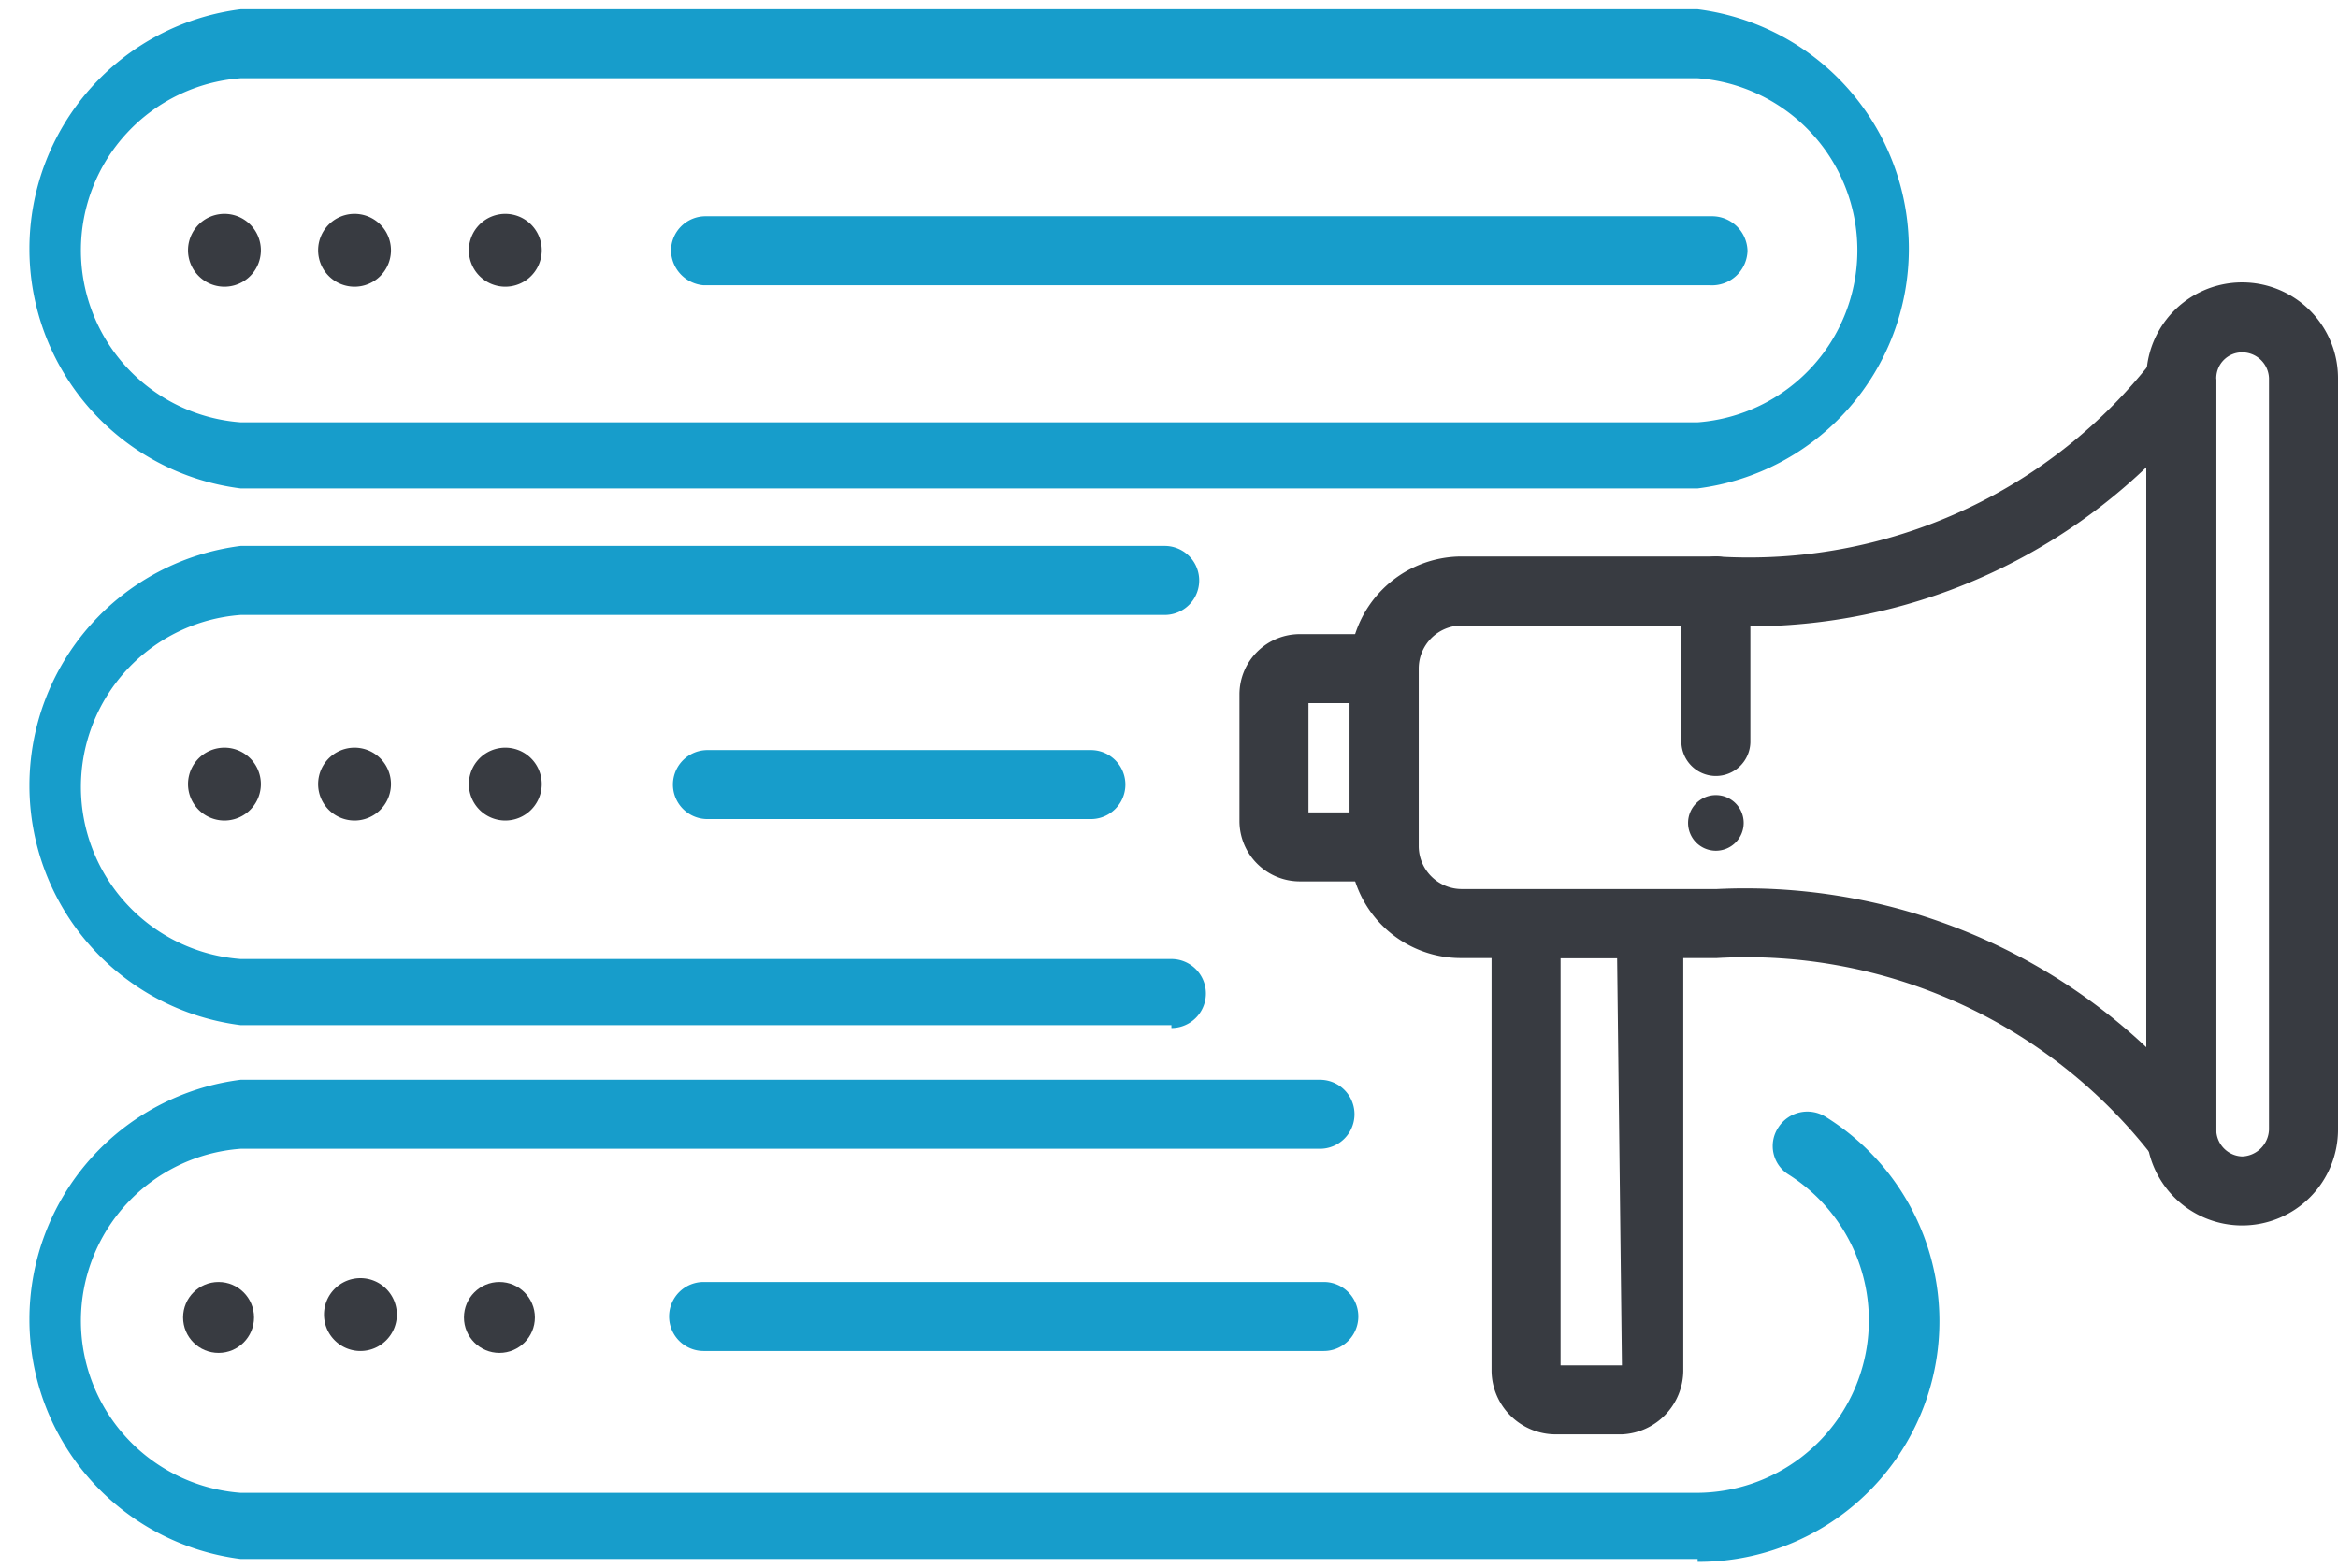 <svg width="79" height="53" id="Layer_1" data-name="Layer 1" xmlns="http://www.w3.org/2000/svg" viewBox="0 0 24.39 16.17">
    <defs>
        <style>
            .cls-1,.cls-2{fill:#383b41}.cls-2{fill-rule:evenodd}.cls-3{fill:#179dcb}
        </style>
    </defs>
    <path class="cls-1" d="M22.48 12a5.36 5.36 0 00-4.57-2.1h-2.66a1.16 1.16 0 01-1.17-1.16V6.88a1.17 1.17 0 011.17-1.17h2.66a5.34 5.34 0 004.57-2.08l.64.23v7.9zm-7.23-5.57a.45.45 0 00-.45.45v1.86a.45.45 0 00.45.44h2.66a6.11 6.11 0 014.49 1.66V4.77a6 6 0 01-4.49 1.66z"/>
    <path class="cls-1" d="M23.39 12.69a1 1 0 01-1-1V3.85a1 1 0 012 0v7.84a1 1 0 01-1 1zm0-9.11a.27.27 0 00-.27.27v7.84a.28.28 0 00.27.28.29.29 0 00.28-.28V3.85a.28.28 0 00-.28-.27zM14.8 9.1h-1.24a.63.63 0 01-.63-.63V7.15a.63.63 0 01.63-.63h1.24zm-1.15-.72h.43V7.24h-.43zM16.92 14.87h-.69a.67.67 0 01-.67-.66v-5h2v5a.67.67 0 01-.64.66zm-.64-.72h.64l-.05-4.25h-.59zM17.9 8a.36.36 0 01-.36-.36V6.07a.37.37 0 01.36-.36.36.36 0 01.36.36v1.58a.36.36 0 01-.36.35z"/>
    <path class="cls-2" d="M17.9 8.78a.29.29 0 10-.29-.29.29.29 0 00.29.29z"/>
    <path class="cls-3" d="M17.71 5H2.51a2.52 2.52 0 010-5h15.2a2.52 2.52 0 010 5zM2.51.72a1.8 1.8 0 000 3.59h15.2a1.8 1.8 0 000-3.59z"/>
    <path class="cls-3" d="M17.84 2.88H7.34A.37.37 0 017 2.52a.36.36 0 01.36-.36h10.5a.37.37 0 01.37.36.37.37 0 01-.39.36z"/>
    <path class="cls-2" d="M5.21 2.89a.38.38 0 100-.75.38.38 0 000 .75zM3.76 2.89a.38.38 0 000-.75.38.38 0 100 .75zM2.28 2.89a.38.38 0 100-.75.38.38 0 000 .75z"/>
    <path class="cls-3" d="M12.22 10.6H2.51a2.52 2.52 0 010-5h9.64a.36.36 0 010 .72H2.51a1.8 1.8 0 000 3.59h9.71a.36.36 0 010 .72z"/>
    <path class="cls-3" d="M11.38 8.45h-4a.36.36 0 010-.72h4a.36.36 0 010 .72z"/>
    <path class="cls-2" d="M5.21 8.46a.38.38 0 100-.75.38.38 0 000 .75zM3.76 8.46a.38.38 0 000-.75.38.38 0 100 .75zM2.28 8.46a.38.38 0 100-.75.38.38 0 000 .75z"/>
    <path class="cls-3" d="M17.71 16.17H2.51a2.52 2.52 0 010-5h11.26a.36.36 0 110 .72H2.51a1.8 1.8 0 000 3.59h15.2a1.8 1.8 0 00.95-3.32.35.35 0 01-.11-.49.36.36 0 01.5-.11 2.51 2.51 0 01-1.34 4.64z"/>
    <path class="cls-3" d="M13.81 14H7.34a.36.36 0 010-.72h6.47a.36.36 0 010 .72z"/>
    <circle class="cls-1" cx="5.21" cy="13.65" r=".37"/>
    <path class="cls-2" d="M3.76 14a.38.38 0 10-.38-.38.38.38 0 00.38.38z"/>
    <circle class="cls-1" cx="2.28" cy="13.65" r=".37"/>
</svg>
